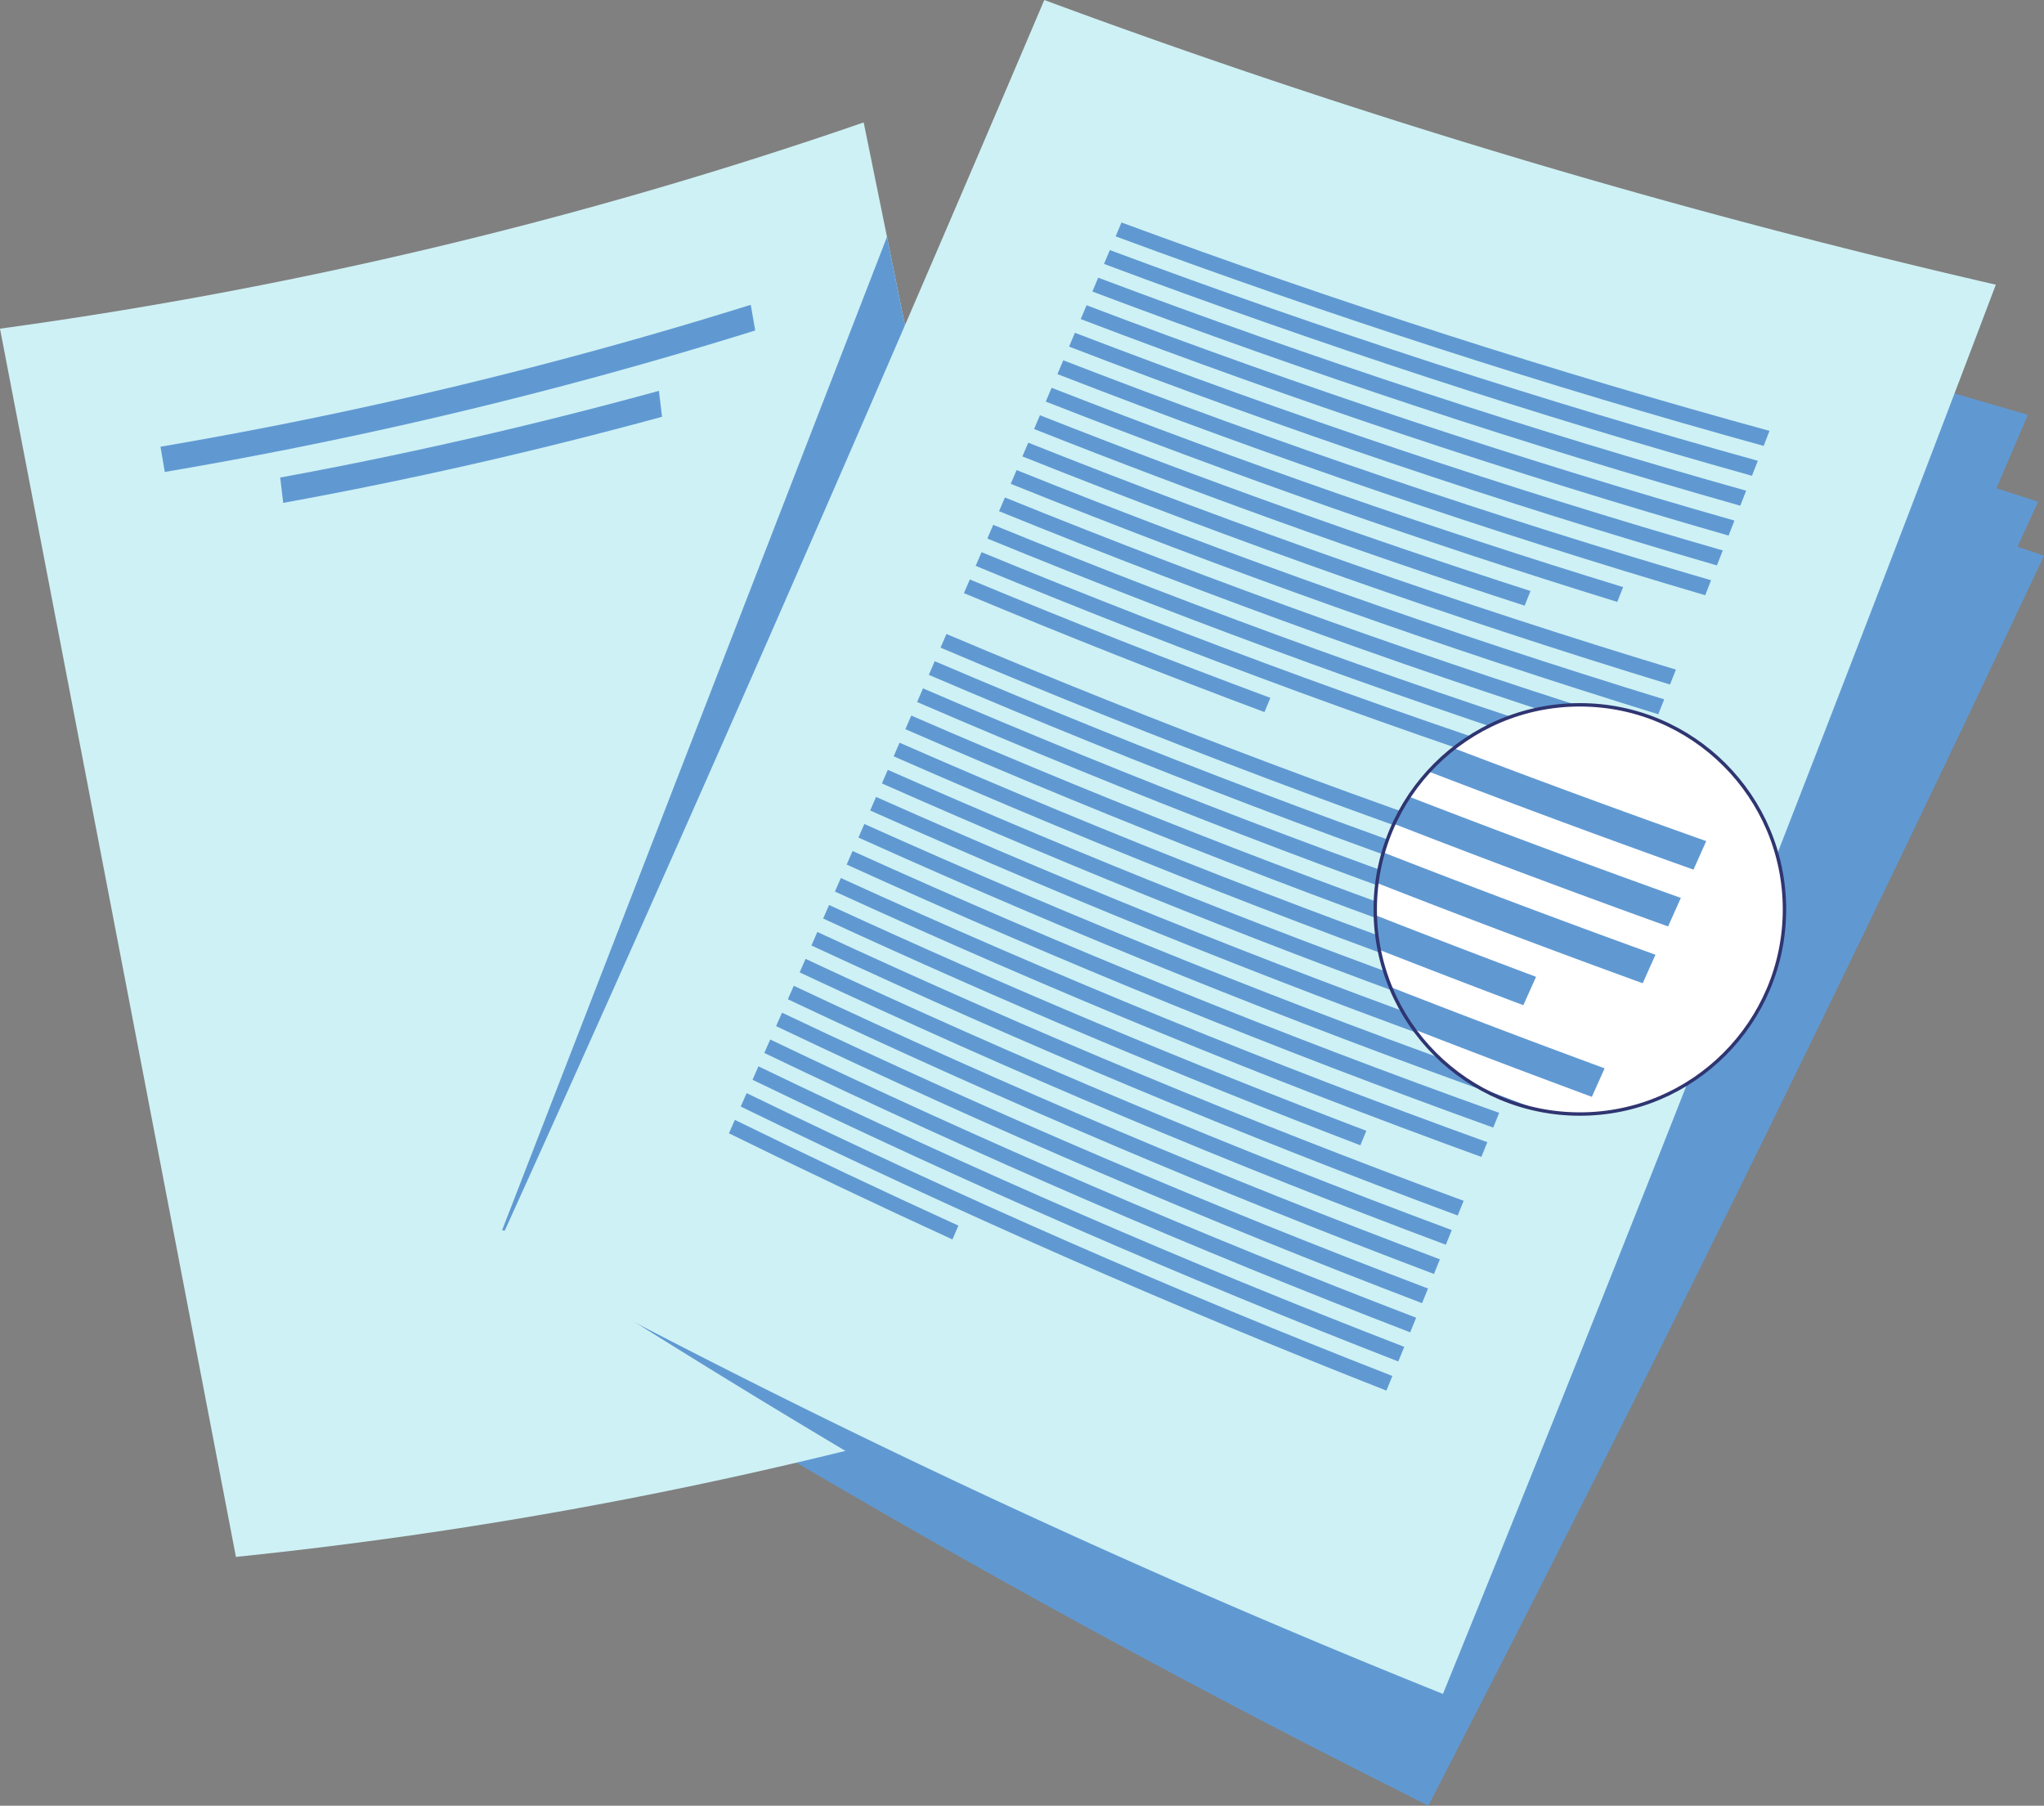 <svg xmlns="http://www.w3.org/2000/svg" xmlns:xlink="http://www.w3.org/1999/xlink" width="497.151" height="439.22" viewBox="0 0 497.151 439.22"><rect x="0" y="0" width="497.151" height="439.22" fill="#808080" stroke="none"/><defs><style>.a,.g{fill:none;}.b{fill:#6099d2;}.c{fill:#cef1f5;}.d{clip-path:url(#a);}.e{fill:#fff;}.f{clip-path:url(#b);}.g{stroke:#2f3571;stroke-miterlimit:10;stroke-width:0.829px;}</style><clipPath id="a"><path class="a" d="M974.369,4386.485a1080.224,1080.224,0,0,1-214.433,44.381Q731.192,4281,702.553,4132.115a1097.362,1097.362,0,0,0,210.069-50.165Q943.553,4233.711,974.369,4386.485Z"/></clipPath><clipPath id="b"><circle class="a" cx="49.769" cy="49.769" r="49.769" transform="translate(1027.042 4252.607)"/></clipPath></defs><g transform="translate(-702.553 -4052.17)"><path class="b" d="M1049.945,4491.39c-67.983-35.265-136.038-74.641-203.628-118.131q73.615-127.586,147.76-267.649a2092.712,2092.712,0,0,0,205.627,81.717Q1125.1,4345.818,1049.945,4491.39Z"/><path class="b" d="M1047.993,4490.342c-70.712-35.258-141.507-74.888-211.812-118.894q73.914-133.067,148.352-278.579a2091.279,2091.279,0,0,0,213.728,81.328Q1123.394,4338.707,1047.993,4490.342Z"/><path class="c" d="M974.369,4386.485a1080.224,1080.224,0,0,1-214.433,44.381Q731.192,4281,702.553,4132.115a1097.362,1097.362,0,0,0,210.069-50.165Q943.553,4233.711,974.369,4386.485Z"/><path class="b" d="M886.24,4132.554a1096.939,1096.939,0,0,1-143.61,34.413l-1.041-6.139a1097.49,1097.49,0,0,0,143.567-34.519Q885.7,4129.432,886.24,4132.554Z"/><path class="b" d="M863.576,4153.548q-46.08,12.576-92.146,20.941l-.726-6.167q46.008-8.437,92.118-21.085Q863.2,4150.393,863.576,4153.548Z"/><path class="b" d="M1048.826,4482.984c-71.43-36.627-142.953-77.705-213.975-123.235q68.692-137,137.85-285.21a2000.292,2000.292,0,0,0,223.08,78.524Q1122.563,4324.366,1048.826,4482.984Z"/><g class="d"><path class="b" d="M824.676,4351.4l116.229-299.981,145,44.661-126.229,280Z"/></g><path class="c" d="M1053.512,4464.187a2209.312,2209.312,0,0,1-230.2-108.243q66.4-146.5,133.238-303.774a1886.5,1886.5,0,0,0,231.436,69.249Q1120.97,4298.353,1053.512,4464.187Z"/><path class="b" d="M1131.514,4160.627q-78.644-21.708-157.609-50.968.709-1.685,1.42-3.372,78.856,29.12,157.614,50.685Q1132.225,4158.8,1131.514,4160.627Z"/><path class="b" d="M1128.674,4167.9q-78.645-21.991-157.6-51.532.711-1.683,1.421-3.369,78.844,29.4,157.6,51.248Z"/><path class="b" d="M1125.832,4175.176q-78.645-22.274-157.588-52.095.711-1.685,1.421-3.366,78.834,29.679,157.594,51.812Z"/><path class="b" d="M1122.988,4182.441q-78.645-22.56-157.577-52.659.711-1.682,1.422-3.363,78.822,29.958,157.583,52.376Q1123.7,4180.619,1122.988,4182.441Z"/><path class="b" d="M1120.143,4189.7q-78.646-22.845-157.566-53.223.711-1.68,1.423-3.36,78.81,30.237,157.572,52.94Q1120.856,4187.878,1120.143,4189.7Z"/><path class="b" d="M1117.3,4196.953q-78.647-23.128-157.554-53.788l1.423-3.356q78.8,30.517,157.56,53.5Q1118.011,4195.134,1117.3,4196.953Z"/><path class="b" d="M1095.907,4198.578q-69.424-21.438-139-48.73.712-1.676,1.424-3.354,69.5,27.169,139.009,48.481Z"/><path class="b" d="M1073.378,4199.488q-59.621-19.326-119.311-42.965.712-1.672,1.425-3.35,59.645,23.532,119.317,42.751Q1074.094,4197.706,1073.378,4199.488Z"/><path class="b" d="M1108.743,4218.674q-78.645-23.982-157.515-55.482.712-1.671,1.425-3.346,78.76,31.357,157.523,55.2Z"/><path class="b" d="M1105.889,4225.9q-78.647-24.267-157.5-56.047.714-1.671,1.426-3.344,78.749,31.638,157.509,55.763Q1106.6,4224.09,1105.889,4225.9Z"/><path class="b" d="M1103.033,4233.125q-78.645-24.554-157.487-56.612.712-1.671,1.426-3.341,78.735,31.919,157.5,56.328Z"/><path class="b" d="M1100.174,4240.34q-78.642-24.836-157.472-57.177l1.428-3.337q78.719,32.2,157.479,56.893Q1100.892,4238.531,1100.174,4240.34Z"/><path class="b" d="M1097.315,4247.55q-78.643-25.122-157.457-57.743l1.428-3.334q78.707,32.479,157.465,57.459Z"/><path class="b" d="M1010.1,4225.374q-36.554-13.656-73.089-28.929.714-1.665,1.428-3.331,36.527,15.206,73.1,28.8Q1010.819,4223.643,1010.1,4225.374Z"/><path class="b" d="M1088.725,4269.142q-78.637-25.98-157.408-59.442.715-1.663,1.43-3.324,78.664,33.322,157.416,59.156Q1089.444,4267.336,1088.725,4269.142Z"/><path class="b" d="M1085.858,4276.325q-78.633-26.264-157.39-60.006.715-1.659,1.43-3.321,78.649,33.6,157.4,59.722Q1086.578,4274.523,1085.858,4276.325Z"/><path class="b" d="M1082.99,4283.5q-78.632-26.548-157.372-60.573.714-1.657,1.431-3.318,78.633,33.884,157.381,60.288Q1083.71,4281.7,1082.99,4283.5Z"/><path class="b" d="M1080.12,4290.676q-78.63-26.834-157.354-61.14l1.432-3.315q78.617,34.165,157.363,60.856Q1080.839,4288.877,1080.12,4290.676Z"/><path class="b" d="M1077.248,4297.841q-78.625-27.119-157.335-61.706.715-1.654,1.432-3.312,78.6,34.446,157.344,61.422Z"/><path class="b" d="M1062.7,4300.892q-72.807-25.886-145.646-58.165.717-1.653,1.433-3.308,72.756,32.148,145.655,57.9Z"/><path class="b" d="M1071.5,4312.153q-78.62-27.693-157.3-62.84.717-1.652,1.433-3.305,78.57,35.008,157.306,62.555Q1072.221,4310.36,1071.5,4312.153Z"/><path class="b" d="M1068.622,4319.3q-78.615-27.976-157.276-63.407l1.434-3.3q78.555,35.29,157.286,63.123Q1069.344,4317.507,1068.622,4319.3Z"/><path class="b" d="M1065.743,4326.44q-78.611-28.264-157.255-63.975.719-1.648,1.435-3.3,78.537,35.569,157.265,63.69Q1066.465,4324.648,1065.743,4326.44Z"/><path class="b" d="M1062.862,4333.574q-78.606-28.55-157.233-64.543.718-1.646,1.436-3.295,78.519,35.852,157.244,64.257Q1063.586,4331.784,1062.862,4333.574Z"/><path class="b" d="M1033.429,4330.75q-65.353-25.011-130.66-55.16.719-1.644,1.436-3.292,65.247,30.033,130.67,54.924Q1034.152,4328.986,1033.429,4330.75Z"/><path class="b" d="M1057.1,4347.822q-78.6-29.122-157.189-65.678.717-1.646,1.436-3.289,78.486,36.414,157.2,65.393Q1057.821,4346.036,1057.1,4347.822Z"/><path class="b" d="M1054.211,4354.936q-78.591-29.407-157.166-66.246l1.437-3.285q78.469,36.7,157.178,65.961Z"/><path class="b" d="M1051.324,4362.044q-78.586-29.694-157.143-66.814.72-1.639,1.438-3.282,78.45,36.978,157.154,66.529Q1052.05,4360.26,1051.324,4362.044Z"/><path class="b" d="M1048.435,4369.146q-78.581-29.98-157.118-67.383l1.438-3.278q78.432,37.26,157.131,67.1Q1049.16,4367.365,1048.435,4369.146Z"/><path class="b" d="M1045.545,4376.241q-78.575-30.269-157.094-67.951l1.438-3.275q78.416,37.54,157.107,67.666Q1046.27,4374.462,1045.545,4376.241Z"/><path class="b" d="M1042.653,4383.329q-78.568-30.554-157.069-68.519.72-1.636,1.439-3.272,78.395,37.824,157.082,68.234Q1043.379,4381.551,1042.653,4383.329Z"/><path class="b" d="M1039.759,4390.412q-78.563-30.842-157.044-69.089.72-1.635,1.44-3.268,78.376,38.106,157.057,68.8Q1040.486,4388.635,1039.759,4390.412Z"/><path class="b" d="M934.213,4353.649q-27.207-12.465-54.367-25.819l1.44-3.266q27.159,13.307,54.373,25.721Z"/><g transform="translate(10 -29)"><circle class="e" cx="49.769" cy="49.769" r="49.769" transform="translate(1027.042 4252.607)"/><g class="f"><path class="b" d="M1104.451,4292.692a2762.764,2762.764,0,0,1-304.647-129.6q1.5-3.223,3-6.446a2760.117,2760.117,0,0,0,304.745,129.11Q1106,4289.222,1104.451,4292.692Z"/><path class="b" d="M1098.274,4306.512a2767.824,2767.824,0,0,1-304.451-130.583q1.5-3.224,3-6.445a2765.279,2765.279,0,0,0,304.549,130.091Q1099.824,4303.043,1098.274,4306.512Z"/><path class="b" d="M1092.1,4320.33a2772.7,2772.7,0,0,1-304.255-131.564l3-6.443A2770.192,2770.192,0,0,0,1095.2,4313.394Z"/><path class="b" d="M1063.067,4325.667A2782.21,2782.21,0,0,1,781.859,4201.6q1.5-3.22,3-6.442a2780.026,2780.026,0,0,0,281.3,123.61Z"/><path class="b" d="M1079.735,4347.961a2782.585,2782.585,0,0,1-303.86-133.527q1.5-3.22,3-6.441a2780.2,2780.2,0,0,0,303.959,133.034Z"/><path class="b" d="M1073.552,4361.773a2787.966,2787.966,0,0,1-303.661-134.509l3-6.44a2785.4,2785.4,0,0,0,303.761,134.016Z"/><path class="b" d="M1067.369,4375.583a2793.157,2793.157,0,0,1-303.463-135.491q1.5-3.22,3-6.439a2790.273,2790.273,0,0,0,303.563,135Z"/><path class="b" d="M1061.183,4389.392A2798.755,2798.755,0,0,1,757.92,4252.917q1.5-3.219,3.005-6.438a2795.754,2795.754,0,0,0,303.363,135.982Q1062.737,4385.926,1061.183,4389.392Z"/><path class="b" d="M1003.214,4382.75q-127.17-51.714-251.281-117.011,1.5-3.217,3.005-6.436,123.957,65.05,251.367,116.6Q1004.758,4379.327,1003.214,4382.75Z"/><path class="b" d="M1048.809,4417a2808.947,2808.947,0,0,1-302.863-138.444q1.5-3.216,3.005-6.434a2806.629,2806.629,0,0,0,302.964,137.949Q1050.362,4413.538,1048.809,4417Z"/><path class="b" d="M1042.62,4430.8a2814.938,2814.938,0,0,1-302.663-139.428l3.006-6.433a2812.1,2812.1,0,0,0,302.764,138.933Q1044.173,4427.341,1042.62,4430.8Z"/><path class="b" d="M1036.429,4444.6A2820.212,2820.212,0,0,1,733.968,4304.19l3.006-6.432a2817.275,2817.275,0,0,0,302.563,139.919Q1037.984,4441.14,1036.429,4444.6Z"/><path class="b" d="M1030.238,4458.4A2825.843,2825.843,0,0,1,727.978,4317q1.5-3.215,3.007-6.43a2822.777,2822.777,0,0,0,302.361,140.9Q1031.792,4454.941,1030.238,4458.4Z"/><path class="b" d="M1024.045,4472.2a2831.361,2831.361,0,0,1-302.058-142.387q1.5-3.215,3.007-6.429a2828.627,2828.627,0,0,0,302.159,141.891Q1025.6,4468.735,1024.045,4472.2Z"/><path class="b" d="M1017.85,4485.992A2837.383,2837.383,0,0,1,716,4342.618q1.5-3.212,3.007-6.428a2834.263,2834.263,0,0,0,301.957,142.878Q1019.4,4482.53,1017.85,4485.992Z"/><path class="b" d="M1011.654,4499.783A2843.37,2843.37,0,0,1,710,4355.423q1.5-3.215,3.008-6.428a2839.935,2839.935,0,0,0,301.753,143.866Q1013.208,4496.323,1011.654,4499.783Z"/><path class="b" d="M807.4,4423.03q-52.012-26.235-103.394-54.806l3.009-6.426q51.386,28.484,103.431,54.635Z"/></g><circle class="g" cx="49.769" cy="49.769" r="49.769" transform="translate(1027.042 4252.607)"/></g></g></svg>